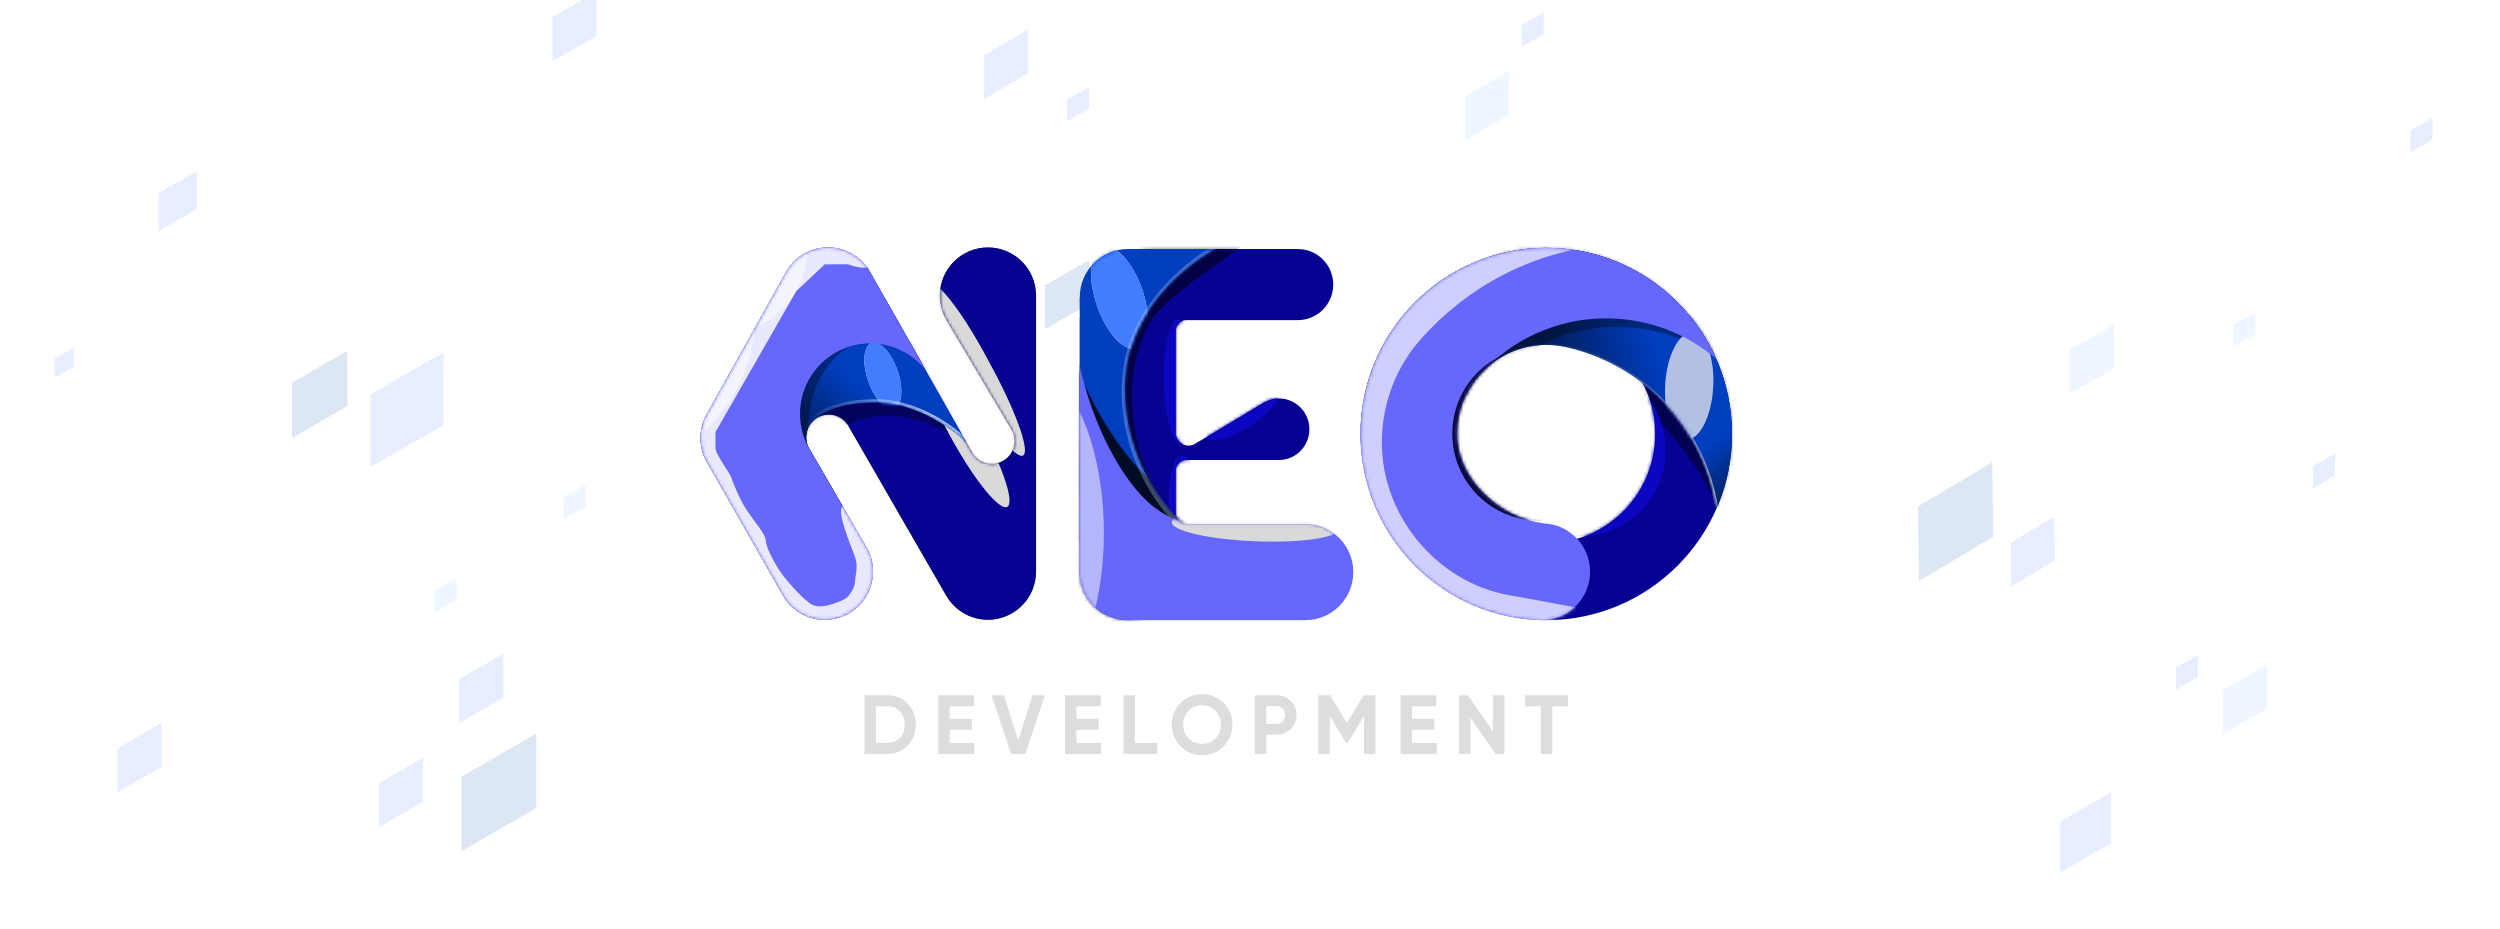 <svg width="778" height="289" viewBox="0 0 778 289" fill="none" xmlns="http://www.w3.org/2000/svg">
<g clip-path="url(#clip0_228_1071)">
<path d="M257.704 76.999C252.004 76.999 247.047 80.19 244.516 84.887L220.004 128.816C218.73 131.024 218 133.588 218 136.322C218 139.357 218.898 142.181 220.443 144.543L243.585 185.148C246.142 189.757 251.051 192.876 256.686 192.876C264.959 192.876 271.666 186.154 271.666 177.863C271.666 175.426 271.086 173.124 270.058 171.09L270.066 171.085L269.979 170.936C269.766 170.525 269.534 170.126 269.285 169.739L252.053 140.027C251.89 139.782 251.742 139.527 251.61 139.262L251.596 139.237L251.597 139.237C251.131 138.292 250.868 137.229 250.868 136.104C250.868 132.2 254.026 129.035 257.922 129.035C260.334 129.035 262.463 130.248 263.735 132.098L263.776 132.158C263.956 132.426 264.118 132.707 264.261 133L294.371 185.201C296.937 189.781 301.829 192.876 307.443 192.876C315.716 192.876 322.423 186.154 322.423 177.863C322.423 177.838 322.423 177.814 322.423 177.789C322.423 177.765 322.422 177.741 322.422 177.717L322.423 177.717V91.575L322.417 91.577C322.187 83.487 315.571 76.999 307.443 76.999C299.17 76.999 292.463 83.721 292.463 92.012C292.463 94.926 293.291 97.646 294.725 99.949L314.577 133.391C314.693 133.568 314.801 133.75 314.901 133.937L314.93 133.992C315.443 134.972 315.733 136.087 315.733 137.27C315.733 141.174 312.575 144.339 308.679 144.339C305.964 144.339 303.607 142.801 302.428 140.548L270.826 84.765C268.275 80.135 263.355 76.999 257.704 76.999Z" fill="#040265"/>
<mask id="mask0_228_1071" style="mask-type:alpha" maskUnits="userSpaceOnUse" x="218" y="76" width="105" height="117">
<path d="M257.704 76.999C252.004 76.999 247.047 80.19 244.516 84.887L220.004 128.816C218.73 131.024 218 133.588 218 136.322C218 139.357 218.898 142.181 220.443 144.543L243.585 185.148C246.142 189.757 251.051 192.876 256.686 192.876C264.959 192.876 271.666 186.154 271.666 177.863C271.666 175.426 271.086 173.124 270.058 171.09L270.066 171.085L269.979 170.936C269.766 170.525 269.534 170.126 269.285 169.739L252.053 140.027C251.89 139.782 251.742 139.527 251.61 139.262L251.596 139.237L251.597 139.237C251.131 138.292 250.868 137.229 250.868 136.104C250.868 132.2 254.026 129.035 257.922 129.035C260.334 129.035 262.463 130.248 263.735 132.098L263.776 132.158C263.956 132.426 264.118 132.707 264.261 133L294.371 185.201C296.937 189.781 301.829 192.876 307.443 192.876C315.716 192.876 322.423 186.154 322.423 177.863C322.423 177.838 322.423 177.814 322.423 177.789C322.423 177.765 322.422 177.741 322.422 177.717L322.423 177.717V91.575L322.417 91.577C322.187 83.487 315.571 76.999 307.443 76.999C299.17 76.999 292.463 83.721 292.463 92.012C292.463 94.926 293.291 97.646 294.725 99.949L314.577 133.391C314.693 133.568 314.801 133.75 314.901 133.937L314.93 133.992C315.443 134.972 315.733 136.087 315.733 137.27C315.733 141.174 312.575 144.339 308.679 144.339C305.964 144.339 303.607 142.801 302.428 140.548L270.826 84.765C268.275 80.135 263.355 76.999 257.704 76.999Z" fill="#040265"/>
</mask>
<g mask="url(#mask0_228_1071)">
<g filter="url(#filter0_i_228_1071)">
<path d="M257.704 76.999C252.004 76.999 247.047 80.19 244.516 84.887L220.004 128.816C218.73 131.024 218 133.588 218 136.322C218 139.357 218.898 142.181 220.443 144.543L243.585 185.148C246.142 189.757 251.051 192.876 256.686 192.876C264.959 192.876 271.666 186.154 271.666 177.863C271.666 175.426 271.086 173.124 270.058 171.09L270.066 171.085L269.979 170.936C269.766 170.525 269.534 170.126 269.285 169.739L252.053 140.027C251.89 139.782 251.742 139.527 251.61 139.262L251.596 139.237L251.597 139.237C251.131 138.292 250.868 137.229 250.868 136.104C250.868 132.2 254.026 129.035 257.922 129.035C260.334 129.035 262.463 130.248 263.735 132.098L263.776 132.158C263.956 132.426 264.118 132.707 264.261 133L294.371 185.201C296.937 189.781 301.829 192.876 307.443 192.876C315.716 192.876 322.423 186.154 322.423 177.863C322.423 177.838 322.423 177.814 322.423 177.789C322.423 177.765 322.422 177.741 322.422 177.717L322.423 177.717V91.575L322.417 91.577C322.187 83.487 315.571 76.999 307.443 76.999C299.17 76.999 292.463 83.721 292.463 92.012C292.463 94.926 293.291 97.646 294.725 99.949L314.577 133.391C314.693 133.568 314.801 133.75 314.901 133.937L314.93 133.992C315.443 134.972 315.733 136.087 315.733 137.27C315.733 141.174 312.575 144.339 308.679 144.339C305.964 144.339 303.607 142.801 302.428 140.548L270.826 84.765C268.275 80.135 263.355 76.999 257.704 76.999Z" fill="#060392"/>
</g>
<g filter="url(#filter1_f_228_1071)">
<path d="M301.439 137.774C284.804 128.682 275.273 126.419 260.437 133.449C245.601 140.478 245.87 128.488 246.949 127.406C248.298 126.055 249.647 119.296 250.996 113.619C252.344 107.942 257.47 105.238 261.246 103.887C265.023 102.535 277.431 105.779 281.747 106.049C286.063 106.32 294.965 112.808 296.044 113.619C296.907 114.268 307.014 128.849 311.959 136.058L301.439 137.774Z" fill="black" fill-opacity="0.37"/>
</g>
<g style="mix-blend-mode:soft-light" filter="url(#filter2_f_228_1071)">
<ellipse cx="4.844" cy="25.874" rx="4.844" ry="25.874" transform="matrix(0.874 -0.485 0.484 0.875 284.175 114.806)" fill="#D9D9D9"/>
</g>
<g style="mix-blend-mode:soft-light" filter="url(#filter3_f_228_1071)">
<ellipse cx="4.844" cy="23.445" rx="4.844" ry="23.445" transform="matrix(0.874 -0.485 0.484 0.875 284.175 114.806)" fill="#D9D9D9"/>
</g>
<g style="mix-blend-mode:soft-light" filter="url(#filter4_f_228_1071)">
<ellipse cx="4.844" cy="25.874" rx="4.844" ry="25.874" transform="matrix(0.874 -0.485 0.484 0.875 284.175 89.934)" fill="#D9D9D9"/>
</g>
<g style="mix-blend-mode:soft-light" filter="url(#filter5_f_228_1071)">
<ellipse cx="4.844" cy="30.956" rx="4.844" ry="30.956" transform="matrix(0.874 -0.485 0.484 0.875 284.175 89.934)" fill="#D9D9D9"/>
</g>
</g>
<path d="M300.974 137.987C295.507 132.541 284.384 125.245 272.611 125.245C258.307 125.245 252.971 130.239 251.805 132.581C251.209 133.618 250.868 134.821 250.868 136.104C250.868 137.229 251.131 138.292 251.597 139.237L251.596 139.237L251.61 139.262C251.742 139.527 251.89 139.782 252.053 140.027L269.285 169.739C269.534 170.126 269.766 170.525 269.979 170.936L270.066 171.085L270.058 171.09C271.086 173.124 271.666 175.426 271.666 177.863C271.666 186.154 264.959 192.876 256.686 192.876C251.051 192.876 246.142 189.757 243.585 185.148L220.443 144.543C218.898 142.181 218 139.357 218 136.322C218 133.588 218.73 131.024 220.004 128.816L244.516 84.887C247.047 80.19 252.004 76.999 257.704 76.999C263.355 76.999 268.275 80.135 270.826 84.765L300.974 137.987Z" fill="#003EC0"/>
<path d="M300.974 137.987C295.507 132.541 284.384 125.245 272.611 125.245C258.307 125.245 252.971 130.239 251.805 132.581C251.209 133.618 250.868 134.821 250.868 136.104C250.868 137.229 251.131 138.292 251.597 139.237L251.596 139.237L251.61 139.262C251.742 139.527 251.89 139.782 252.053 140.027L269.285 169.739C269.534 170.126 269.766 170.525 269.979 170.936L270.066 171.085L270.058 171.09C271.086 173.124 271.666 175.426 271.666 177.863C271.666 186.154 264.959 192.876 256.686 192.876C251.051 192.876 246.142 189.757 243.585 185.148L220.443 144.543C218.898 142.181 218 139.357 218 136.322C218 133.588 218.73 131.024 220.004 128.816L244.516 84.887C247.047 80.19 252.004 76.999 257.704 76.999C263.355 76.999 268.275 80.135 270.826 84.765L300.974 137.987Z" fill="url(#paint0_linear_228_1071)" fill-opacity="0.48"/>
<mask id="mask1_228_1071" style="mask-type:alpha" maskUnits="userSpaceOnUse" x="218" y="76" width="83" height="117">
<path d="M300.974 137.987C295.507 132.541 284.384 125.245 272.611 125.245C258.307 125.245 252.971 130.239 251.805 132.581C251.209 133.618 250.868 134.821 250.868 136.104C250.868 137.229 251.131 138.292 251.597 139.237L251.596 139.237L251.61 139.262C251.742 139.527 251.89 139.782 252.053 140.027L269.285 169.739C269.534 170.126 269.766 170.525 269.979 170.936L270.066 171.085L270.058 171.09C271.086 173.124 271.666 175.426 271.666 177.863C271.666 186.154 264.959 192.876 256.686 192.876C251.051 192.876 246.142 189.757 243.585 185.148L220.443 144.543C218.898 142.181 218 139.357 218 136.322C218 133.588 218.73 131.024 220.004 128.816L244.516 84.887C247.047 80.19 252.004 76.999 257.704 76.999C263.355 76.999 268.275 80.135 270.826 84.765L300.974 137.987Z" fill="#023399"/>
<path d="M300.974 137.987C295.507 132.541 284.384 125.245 272.611 125.245C258.307 125.245 252.971 130.239 251.805 132.581C251.209 133.618 250.868 134.821 250.868 136.104C250.868 137.229 251.131 138.292 251.597 139.237L251.596 139.237L251.61 139.262C251.742 139.527 251.89 139.782 252.053 140.027L269.285 169.739C269.534 170.126 269.766 170.525 269.979 170.936L270.066 171.085L270.058 171.09C271.086 173.124 271.666 175.426 271.666 177.863C271.666 186.154 264.959 192.876 256.686 192.876C251.051 192.876 246.142 189.757 243.585 185.148L220.443 144.543C218.898 142.181 218 139.357 218 136.322C218 133.588 218.73 131.024 220.004 128.816L244.516 84.887C247.047 80.19 252.004 76.999 257.704 76.999C263.355 76.999 268.275 80.135 270.826 84.765L300.974 137.987Z" fill="url(#paint1_linear_228_1071)" fill-opacity="0.48"/>
</mask>
<g mask="url(#mask1_228_1071)">
<g filter="url(#filter6_f_228_1071)">
<path d="M268.259 105.509C253.112 113.093 250.355 126.079 251.535 143.898C249.737 143.447 244.522 138.112 242.364 136.598C239.666 134.706 233.192 129.84 232.922 124.703C232.653 119.567 235.62 117.404 240.205 111.727C244.791 106.049 251.535 100.372 254.232 100.372C256.39 100.372 264.573 103.256 268.259 105.509Z" fill="black" fill-opacity="0.34"/>
</g>
<g filter="url(#filter7_f_228_1071)">
<path d="M244.516 84.887C247.047 80.19 252.004 76.999 257.704 76.999C263.355 76.999 268.275 80.135 270.826 84.765L288.165 115.375C284.161 110.206 277.901 106.88 270.866 106.88C258.777 106.88 248.978 116.701 248.978 128.816C248.978 132.562 249.915 136.088 251.566 139.173C251.576 139.194 251.587 139.215 251.597 139.237L251.596 139.237L251.61 139.262C251.728 139.498 251.859 139.727 252.001 139.948C252.062 140.051 252.124 140.153 252.186 140.255L269.285 169.739C269.534 170.126 269.766 170.525 269.979 170.936L270.066 171.085L270.058 171.09C271.086 173.124 271.666 175.426 271.666 177.863C271.666 186.154 264.959 192.876 256.686 192.876C251.051 192.876 246.142 189.757 243.585 185.148L220.443 144.543C218.898 142.181 218 139.357 218 136.322C218 133.588 218.73 131.024 220.004 128.816L244.516 84.887Z" fill="black" fill-opacity="0.65"/>
</g>
<g style="mix-blend-mode:soft-light" filter="url(#filter8_f_228_1071)">
<ellipse cx="4.843" cy="10.793" rx="4.843" ry="10.793" transform="matrix(0.946 -0.324 0.323 0.946 266.675 108.301)" fill="#D9D9D9"/>
</g>
<g filter="url(#filter9_f_228_1071)">
<ellipse cx="4.843" cy="10.793" rx="4.843" ry="10.793" transform="matrix(0.946 -0.324 0.323 0.946 266.675 108.301)" fill="#427DFF"/>
</g>
<g filter="url(#filter10_f_228_1071)">
<path d="M270.717 171.303C271.647 173.296 272.166 175.519 272.166 177.863C272.166 186.429 265.236 193.376 256.686 193.376C250.862 193.376 245.791 190.153 243.149 185.393C243.149 185.393 243.148 185.392 243.148 185.391L220.016 144.803C218.425 142.366 217.5 139.451 217.5 136.322C217.5 133.499 218.253 130.85 219.569 128.569C219.57 128.568 219.571 128.567 219.571 128.566L244.075 84.65C244.076 84.649 244.077 84.648 244.077 84.647C246.693 79.797 251.814 76.499 257.704 76.499C263.543 76.499 268.626 79.74 271.262 84.521C274.164 89.643 278.83 94.438 283.902 99.041C285.941 100.891 288.054 102.717 290.138 104.518C293.206 107.169 296.212 109.766 298.829 112.31C303.225 116.582 306.674 120.836 307.594 125.175C308.059 127.365 307.878 129.567 306.868 131.782C305.863 133.988 304.048 136.179 301.285 138.378L300.937 138.656L270.717 171.303ZM270.717 171.303L270.758 171.281L270.498 170.834L270.418 170.695L270.717 171.303ZM250.368 136.104C250.368 137.142 250.577 138.132 250.955 139.034L250.914 139.058L251.163 139.488L251.169 139.499C251.307 139.773 251.46 140.037 251.629 140.291L268.853 169.99L268.858 170L268.865 170.009C269.105 170.384 269.329 170.77 269.536 171.167L269.541 171.177L269.547 171.187L269.548 171.189L269.612 171.315C270.606 173.282 271.166 175.506 271.166 177.863C271.166 185.879 264.682 192.376 256.686 192.376C251.24 192.376 246.495 189.363 244.022 184.906L244.019 184.901L220.877 144.295L220.87 144.282L220.861 144.269C219.368 141.986 218.5 139.257 218.5 136.322C218.5 133.678 219.205 131.2 220.437 129.066L220.437 129.066L220.441 129.059L244.952 85.131L244.952 85.131L244.956 85.124C247.404 80.583 252.195 77.499 257.704 77.499C263.165 77.499 267.921 80.529 270.388 85.006L270.388 85.006L270.391 85.011C273.376 90.281 278.144 95.166 283.23 99.781C285.312 101.671 287.439 103.509 289.526 105.311C292.569 107.94 295.526 110.494 298.132 113.027C302.523 117.294 305.764 121.365 306.616 125.383C307.038 127.372 306.875 129.356 305.958 131.367C305.078 133.299 303.49 135.281 301.007 137.318C295.383 131.859 284.34 124.745 272.611 124.745C258.24 124.745 252.664 129.756 251.365 132.344C250.731 133.452 250.368 134.736 250.368 136.104Z" stroke="url(#paint2_linear_228_1071)" stroke-opacity="0.69"/>
</g>
</g>
<path d="M244.516 84.887C247.047 80.19 252.004 76.999 257.704 76.999C263.355 76.999 268.275 80.135 270.826 84.765L288.165 115.375C284.161 110.206 277.901 106.88 270.866 106.88C258.777 106.88 248.978 116.701 248.978 128.816C248.978 132.562 249.915 136.088 251.566 139.173C251.576 139.194 251.587 139.215 251.597 139.237L251.596 139.237L251.61 139.262C251.728 139.498 251.859 139.727 252.001 139.948C252.062 140.051 252.124 140.153 252.186 140.255L269.285 169.739C269.534 170.126 269.766 170.525 269.979 170.936L270.066 171.085L270.058 171.09C271.086 173.124 271.666 175.426 271.666 177.863C271.666 186.154 264.959 192.876 256.686 192.876C251.051 192.876 246.142 189.757 243.585 185.148L220.443 144.543C218.898 142.181 218 139.357 218 136.322C218 133.588 218.73 131.024 220.004 128.816L244.516 84.887Z" fill="#6667FC"/>
<mask id="mask2_228_1071" style="mask-type:alpha" maskUnits="userSpaceOnUse" x="218" y="76" width="71" height="117">
<path d="M244.516 84.887C247.047 80.19 252.004 76.999 257.704 76.999C263.355 76.999 268.275 80.135 270.826 84.765L288.165 115.375C284.161 110.206 277.901 106.88 270.866 106.88C258.777 106.88 248.978 116.701 248.978 128.816C248.978 132.562 249.915 136.088 251.566 139.173C251.576 139.194 251.587 139.215 251.597 139.237L251.596 139.237L251.61 139.262C251.728 139.498 251.859 139.727 252.001 139.948C252.062 140.051 252.124 140.153 252.186 140.255L269.285 169.739C269.534 170.126 269.766 170.525 269.979 170.936L270.066 171.085L270.058 171.09C271.086 173.124 271.666 175.426 271.666 177.863C271.666 186.154 264.959 192.876 256.686 192.876C251.051 192.876 246.142 189.757 243.585 185.148L220.443 144.543C218.898 142.181 218 139.357 218 136.322C218 133.588 218.73 131.024 220.004 128.816L244.516 84.887Z" fill="#6667FC"/>
</mask>
<g mask="url(#mask2_228_1071)">
<g style="mix-blend-mode:lighten" filter="url(#filter11_f_228_1071)">
<ellipse cx="26.715" cy="37.023" rx="26.715" ry="37.023" transform="matrix(0.908 0.418 -0.417 0.909 197.425 62.524)" fill="#B6B6FF"/>
</g>
<g style="mix-blend-mode:lighten" filter="url(#filter12_f_228_1071)">
<ellipse cx="224.56" cy="77.393" rx="26.705" ry="26.764" fill="#B6B6FF"/>
</g>
<g style="mix-blend-mode:soft-light" filter="url(#filter13_f_228_1071)">
<path d="M247.758 90.64L222.671 134.435V139.842C223.391 142.366 227.095 147.196 227.527 148.493C228.067 150.115 230.225 155.522 232.383 158.767C234.541 162.011 238.317 166.336 238.317 168.229C238.317 170.121 241.015 175.528 243.442 178.772C245.87 182.016 250.186 186.612 252.344 187.964C254.502 189.315 257.469 188.504 259.088 187.964C260.706 187.423 262.325 186.882 263.404 186.071C264.483 185.26 266.101 182.557 266.101 180.935C266.101 179.313 267.18 176.339 266.101 173.365C265.022 170.391 260.437 159.578 262.055 157.685C263.674 155.793 273.385 169.31 273.924 170.662C274.356 171.743 275.722 177.961 276.352 180.935L258.279 198.778C252.254 198.778 239.342 198.453 235.889 197.155C231.573 195.533 226.448 194.182 219.704 188.775C212.961 183.368 212.151 176.339 210.263 169.31C208.375 162.281 205.677 151.467 203.789 142.275C201.901 133.084 205.947 123.351 210.263 106.59C214.579 89.829 222.671 87.936 234.54 74.149C246.409 60.361 247.758 65.768 261.515 66.579C275.273 67.39 270.957 79.826 270.687 82.259C270.471 84.206 266.101 83.07 263.943 82.259H256.66L247.758 90.64Z" fill="white" fill-opacity="0.85"/>
</g>
</g>
<g filter="url(#filter14_i_228_1071)">
<path d="M369.343 163.053H365.91V159.612V159.519H365.911C365.91 159.55 365.91 159.581 365.91 159.612C365.91 161.512 367.447 163.053 369.343 163.053Z" fill="#060392"/>
<path d="M369.436 163.051C369.405 163.052 369.374 163.053 369.343 163.053H369.436V163.051Z" fill="#060392"/>
<path d="M358.672 77.494C346.475 77.494 336.587 87.403 336.587 99.627H403.863C409.961 99.627 414.905 94.672 414.905 88.561C414.905 82.448 409.961 77.494 403.863 77.494H358.672Z" fill="#060392"/>
<path d="M336.03 168.26H365.91V98.698H336.03V168.26Z" fill="#060392"/>
<path d="M365.91 137.199C366.728 138.208 368.034 138.873 369.425 138.873C370.172 138.873 370.876 138.688 371.495 138.36L371.53 138.341C371.648 138.277 371.763 138.208 371.874 138.134L392.991 125.44C394.445 124.523 396.162 123.993 398.002 123.993C403.237 123.993 407.482 128.282 407.482 133.572C407.482 138.769 403.385 143 398.277 143.147L398.278 143.151H362.198C363.241 141.616 364.587 139.355 365.91 137.199Z" fill="#060392"/>
<path d="M369.343 143.151H365.91V146.591V146.684H365.911C365.91 146.654 365.91 146.623 365.91 146.591C365.91 144.691 367.447 143.151 369.343 143.151Z" fill="#060392"/>
<path d="M369.436 143.152C369.405 143.151 369.374 143.151 369.343 143.151H369.436V143.152Z" fill="#060392"/>
<path d="M369.343 99.627H365.91V103.068V103.161H365.911C365.91 103.13 365.91 103.099 365.91 103.068C365.91 101.168 367.447 99.627 369.343 99.627Z" fill="#060392"/>
<path d="M369.436 99.628C369.405 99.627 369.374 99.627 369.343 99.627H369.436V99.628Z" fill="#060392"/>
<path d="M369.993 138.687C371.069 138.687 372.047 138.27 372.777 137.589V139.245H365.91V134.595C365.91 136.855 367.738 138.687 369.993 138.687Z" fill="#060392"/>
</g>
<mask id="mask3_228_1071" style="mask-type:alpha" maskUnits="userSpaceOnUse" x="336" y="77" width="79" height="92">
<path d="M369.343 163.053H365.91V159.612V159.519H365.911C365.91 159.55 365.91 159.581 365.91 159.612C365.91 161.512 367.447 163.053 369.343 163.053Z" fill="#060392"/>
<path d="M369.436 163.051C369.405 163.052 369.374 163.053 369.343 163.053H369.436V163.051Z" fill="#060392"/>
<path d="M358.672 77.494C346.475 77.494 336.587 87.403 336.587 99.627H403.863C409.961 99.627 414.905 94.672 414.905 88.561C414.905 82.448 409.961 77.494 403.863 77.494H358.672Z" fill="#060392"/>
<path d="M336.03 168.26H365.91V98.698H336.03V168.26Z" fill="#060392"/>
<path d="M365.91 137.199C366.728 138.208 368.034 138.873 369.425 138.873C370.172 138.873 370.876 138.688 371.495 138.36L371.53 138.341C371.648 138.277 371.763 138.208 371.874 138.134L392.991 125.44C394.445 124.523 396.162 123.993 398.002 123.993C403.237 123.993 407.482 128.282 407.482 133.572C407.482 138.769 403.385 143 398.277 143.147L398.278 143.151H362.198C363.241 141.616 364.587 139.355 365.91 137.199Z" fill="#060392"/>
<path d="M369.343 143.151H365.91V146.591V146.684H365.911C365.91 146.654 365.91 146.623 365.91 146.591C365.91 144.691 367.447 143.151 369.343 143.151Z" fill="#060392"/>
<path d="M369.436 143.152C369.405 143.151 369.374 143.151 369.343 143.151H369.436V143.152Z" fill="#060392"/>
<path d="M369.343 99.627H365.91V103.068V103.161H365.911C365.91 103.13 365.91 103.099 365.91 103.068C365.91 101.168 367.447 99.627 369.343 99.627Z" fill="#060392"/>
<path d="M369.436 99.628C369.405 99.627 369.374 99.627 369.343 99.627H369.436V99.628Z" fill="#060392"/>
<path d="M369.993 138.687C371.069 138.687 372.047 138.27 372.777 137.589V139.245H365.91V134.595C365.91 136.855 367.738 138.687 369.993 138.687Z" fill="#060392"/>
</mask>
<g mask="url(#mask3_228_1071)">
<g style="mix-blend-mode:soft-light" filter="url(#filter15_f_228_1071)">
<path d="M385.658 75.706C379.781 76.182 357.44 73.118 357.44 73.118C348.873 72.347 341.304 78.682 340.534 87.268L340.514 87.491L340.443 87.552L339.918 94.14L332.571 176.105C331.801 184.692 338.122 192.277 346.689 193.049C355.257 193.82 362.826 187.485 363.595 178.899L364.989 163.352L367.129 163.545C366.868 163.249 366.61 162.95 366.355 162.649C366.197 162.492 366.054 162.32 365.927 162.137C351.452 144.588 348.054 118.442 357.576 100.846C363.231 90.395 391.535 75.23 385.658 75.706Z" fill="black" fill-opacity="0.54"/>
</g>
<g filter="url(#filter16_f_228_1071)">
<ellipse cx="4.437" cy="13.37" rx="4.437" ry="13.37" transform="matrix(1 -0.02 -0.019 -1 364.018 168.65)" fill="#0B06C1"/>
</g>
<g filter="url(#filter17_f_228_1071)">
<ellipse cx="4.841" cy="19.399" rx="4.841" ry="19.399" transform="matrix(1 -0.02 0.019 1 361.863 99.48)" fill="#0B06C1"/>
</g>
<g filter="url(#filter18_f_228_1071)">
<ellipse cx="4.437" cy="13.37" rx="4.437" ry="13.37" transform="matrix(1 -0.02 -0.019 -1 364.018 168.65)" fill="#0B06C1"/>
</g>
<g filter="url(#filter19_f_228_1071)">
<ellipse cx="4.444" cy="13.349" rx="4.444" ry="13.349" transform="matrix(0.544 0.839 0.838 -0.545 373.192 132.232)" fill="#0B06C1"/>
</g>
<g filter="url(#filter20_f_228_1071)">
<ellipse cx="4.841" cy="19.399" rx="4.841" ry="19.399" transform="matrix(1 -0.02 0.019 1 361.863 99.48)" fill="#0B06C1"/>
</g>
</g>
<path d="M378.149 77.494H350.97C342.719 77.494 336.03 84.197 336.03 92.467V92.681L335.967 92.746L336.03 99.085V178.025C336.03 186.295 342.719 192.998 350.97 192.998C359.221 192.998 365.91 186.295 365.91 178.025V163.053H367.971C367.696 162.792 367.424 162.529 367.154 162.263C366.99 162.127 366.839 161.975 366.702 161.811C351.37 146.29 345.884 121.603 353.474 103.973C357.982 93.502 367.029 83.847 378.149 77.494Z" fill="#003EC0"/>
<mask id="mask4_228_1071" style="mask-type:alpha" maskUnits="userSpaceOnUse" x="335" y="77" width="44" height="116">
<path d="M378.143 77.494H350.97C342.719 77.494 336.03 84.197 336.03 92.466V92.681L335.967 92.745L336.03 99.085V178.025C336.03 186.294 342.719 192.998 350.97 192.998C359.221 192.998 365.91 186.294 365.91 178.025V163.052H367.971C367.696 162.792 367.424 162.529 367.154 162.263C366.99 162.126 366.839 161.975 366.702 161.811C351.37 146.29 345.884 121.602 353.474 103.973C357.982 93.502 367.023 83.847 378.143 77.494Z" fill="#023399"/>
</mask>
<g mask="url(#mask4_228_1071)">
<g style="mix-blend-mode:soft-light" filter="url(#filter21_f_228_1071)">
<path d="M361.546 152.189C364.751 154.423 368.452 156.24 372.505 157.634C373.022 157.933 373.605 158.128 374.224 158.193C374.255 158.202 374.287 158.212 374.319 158.222C374.336 158.227 374.352 158.232 374.369 158.237L421.54 155.826C431.977 155.292 440.87 163.331 441.401 173.78C441.933 184.229 433.903 193.132 423.465 193.665L353.619 197.235C353.58 197.238 353.542 197.24 353.503 197.242C343.066 197.775 334.173 189.737 333.641 179.288L329.493 97.77C335.804 121.291 348.865 143.352 361.546 152.189Z" fill="black" fill-opacity="0.8"/>
</g>
<g filter="url(#filter22_f_228_1071)">
<path d="M359.055 157.761C361.493 159.654 364.338 161.238 367.478 162.501C367.873 162.758 368.325 162.936 368.81 163.011C368.835 163.02 368.86 163.029 368.885 163.038C368.897 163.043 368.91 163.048 368.923 163.052H406.212C414.463 163.052 421.152 169.756 421.152 178.025C421.152 186.294 414.463 192.998 406.212 192.998H350.998C350.967 192.998 350.937 192.998 350.907 192.998C342.656 192.998 335.967 186.295 335.967 178.025V113.513C339.999 132.334 349.412 150.274 359.055 157.761Z" fill="black" fill-opacity="0.48"/>
</g>
<g style="mix-blend-mode:soft-light" filter="url(#filter23_f_228_1071)">
<ellipse cx="7.476" cy="16.663" rx="7.476" ry="16.663" transform="matrix(0.946 -0.324 0.323 0.946 335.967 79.269)" fill="#D9D9D9"/>
</g>
<g filter="url(#filter24_f_228_1071)">
<ellipse cx="7.476" cy="16.663" rx="7.476" ry="16.663" transform="matrix(0.946 -0.324 0.323 0.946 335.967 79.269)" fill="#427DFF"/>
</g>
<g style="mix-blend-mode:plus-lighter" filter="url(#filter25_f_228_1071)">
<path d="M353.309 104.651C345.828 122.625 351.578 147.358 367.003 162.964L366.372 162.972L366.384 163.972L366.566 178.943C366.659 186.662 360.492 192.991 352.796 193.085C345.1 193.179 338.782 187.002 338.688 179.283L338.687 179.213L338.676 179.144L327.191 104.128L327.093 96.063L329.88 90.569L330.081 90.174L329.923 89.76L327.204 82.647C327.238 82.453 327.351 82.192 327.628 81.853C327.98 81.425 328.538 80.946 329.323 80.428C330.891 79.393 333.196 78.311 336.062 77.219C341.78 75.037 349.532 72.884 357.581 70.978C365.622 69.073 373.927 67.422 380.733 66.242C385.402 65.432 389.326 64.851 391.973 64.555L377.978 77.45C366.819 84.033 357.771 93.929 353.309 104.651Z" stroke="white" stroke-opacity="0.25" stroke-width="2"/>
</g>
</g>
<g filter="url(#filter26_i_228_1071)">
<path d="M359.055 157.761C361.493 159.654 364.338 161.238 367.478 162.501C367.873 162.758 368.325 162.936 368.81 163.011C368.835 163.02 368.86 163.029 368.885 163.038C368.897 163.043 368.91 163.048 368.923 163.052H406.212C414.463 163.052 421.152 169.756 421.152 178.025C421.152 186.294 414.463 192.998 406.212 192.998H350.998C350.967 192.998 350.937 192.998 350.907 192.998C342.656 192.998 335.967 186.295 335.967 178.025V113.513C339.999 132.334 349.412 150.274 359.055 157.761Z" fill="#6667FC"/>
</g>
<mask id="mask5_228_1071" style="mask-type:alpha" maskUnits="userSpaceOnUse" x="335" y="113" width="87" height="80">
<path d="M359.055 157.761C361.493 159.654 364.338 161.238 367.478 162.501C367.873 162.758 368.325 162.936 368.81 163.011C368.835 163.02 368.86 163.029 368.885 163.038C368.897 163.043 368.91 163.048 368.923 163.052H406.212C414.463 163.052 421.152 169.756 421.152 178.025C421.152 186.294 414.463 192.998 406.212 192.998H350.998C350.967 192.998 350.937 192.998 350.907 192.998C342.656 192.998 335.967 186.295 335.967 178.025V113.513C339.999 132.334 349.412 150.274 359.055 157.761Z" fill="#6667FC"/>
</mask>
<g mask="url(#mask5_228_1071)">
<g style="mix-blend-mode:lighten" filter="url(#filter27_f_228_1071)">
<ellipse cx="316.815" cy="165.796" rx="26.705" ry="54.069" fill="#B6B6FF"/>
</g>
<g style="mix-blend-mode:soft-light" filter="url(#filter28_f_228_1071)">
<ellipse cx="4.852" cy="25.974" rx="4.852" ry="25.974" transform="matrix(0.042 -0.999 0.999 0.042 364.455 167.343)" fill="#D9D9D9"/>
</g>
</g>
<g filter="url(#filter29_i_228_1071)">
<path d="M539 135.061C539 167.059 513.118 192.999 481.19 192.999C449.262 192.999 423.379 167.059 423.379 135.061C423.379 103.062 449.262 77.123 481.19 77.123C513.118 77.123 539 103.062 539 135.061ZM447.287 135.061C447.287 153.826 462.466 169.038 481.19 169.038C499.913 169.038 515.092 153.826 515.092 135.061C515.092 116.296 499.913 101.084 481.19 101.084C462.466 101.084 447.287 116.296 447.287 135.061Z" fill="#060392"/>
</g>
<mask id="mask6_228_1071" style="mask-type:alpha" maskUnits="userSpaceOnUse" x="423" y="77" width="116" height="116">
<path d="M539 135.061C539 167.059 513.118 192.999 481.19 192.999C449.262 192.999 423.379 167.059 423.379 135.061C423.379 103.062 449.262 77.123 481.19 77.123C513.118 77.123 539 103.062 539 135.061ZM447.287 135.061C447.287 153.826 462.466 169.038 481.19 169.038C499.913 169.038 515.092 153.826 515.092 135.061C515.092 116.296 499.913 101.084 481.19 101.084C462.466 101.084 447.287 116.296 447.287 135.061Z" fill="#060392"/>
</mask>
<g mask="url(#mask6_228_1071)">
<g filter="url(#filter30_f_228_1071)">
<path d="M535.942 160.233C528.232 142.821 513.823 126.981 510.856 126.711C507.888 126.44 508.05 103.461 517.33 99.135C528.929 93.728 531.896 104.813 535.942 107.516C539.179 109.679 553.836 126.26 560.759 134.28L535.942 160.233Z" fill="black" fill-opacity="0.45"/>
</g>
<g filter="url(#filter31_f_228_1071)">
<ellipse cx="491.612" cy="140.113" rx="26.705" ry="26.764" fill="#0B06C1"/>
</g>
<g filter="url(#filter32_f_228_1071)">
<ellipse cx="488.915" cy="140.113" rx="26.705" ry="26.764" fill="#0B06C1"/>
</g>
</g>
<path d="M534.201 158.211C537.288 151.121 539 143.291 539 135.06C539 103.062 513.118 77.122 481.19 77.122C449.262 77.122 423.379 103.062 423.379 135.06C423.379 135.859 423.395 136.655 423.427 137.446C431.042 129.39 442.407 124.999 456.132 123.28C460.552 113.854 470.11 107.329 481.19 107.329C483.081 107.329 484.928 107.519 486.713 107.881C486.822 107.884 486.93 107.897 487.036 107.92C511.425 113.266 530.354 133.243 534.201 158.211Z" fill="#003EC0"/>
<path d="M534.201 158.211C537.288 151.121 539 143.291 539 135.06C539 103.062 513.118 77.122 481.19 77.122C449.262 77.122 423.379 103.062 423.379 135.06C423.379 135.859 423.395 136.655 423.427 137.446C431.042 129.39 442.407 124.999 456.132 123.28C460.552 113.854 470.11 107.329 481.19 107.329C483.081 107.329 484.928 107.519 486.713 107.881C486.822 107.884 486.93 107.897 487.036 107.92C511.425 113.266 530.354 133.243 534.201 158.211Z" fill="url(#paint3_linear_228_1071)" fill-opacity="0.48"/>
<path d="M534.201 158.211C537.288 151.121 539 143.291 539 135.06C539 103.062 513.118 77.122 481.19 77.122C449.262 77.122 423.379 103.062 423.379 135.06C423.379 135.859 423.395 136.655 423.427 137.446C431.042 129.39 442.407 124.999 456.132 123.28C460.552 113.854 470.11 107.329 481.19 107.329C483.081 107.329 484.928 107.519 486.713 107.881C486.822 107.884 486.93 107.897 487.036 107.92C511.425 113.266 530.354 133.243 534.201 158.211Z" fill="url(#paint4_linear_228_1071)" fill-opacity="0.48"/>
<mask id="mask7_228_1071" style="mask-type:alpha" maskUnits="userSpaceOnUse" x="423" y="77" width="116" height="82">
<path d="M534.201 158.212C537.288 151.121 539 143.291 539 135.061C539 103.062 513.118 77.123 481.19 77.123C449.262 77.123 423.379 103.062 423.379 135.061C423.379 135.86 423.395 136.655 423.427 137.446C431.042 129.39 442.407 125 456.132 123.28C460.552 113.855 470.11 107.329 481.19 107.329C483.081 107.329 484.928 107.519 486.713 107.881C486.822 107.885 486.93 107.897 487.036 107.921C511.425 113.266 530.354 133.244 534.201 158.212Z" fill="#023399"/>
<path d="M534.201 158.212C537.288 151.121 539 143.291 539 135.061C539 103.062 513.118 77.123 481.19 77.123C449.262 77.123 423.379 103.062 423.379 135.061C423.379 135.86 423.395 136.655 423.427 137.446C431.042 129.39 442.407 125 456.132 123.28C460.552 113.855 470.11 107.329 481.19 107.329C483.081 107.329 484.928 107.519 486.713 107.881C486.822 107.885 486.93 107.897 487.036 107.921C511.425 113.266 530.354 133.244 534.201 158.212Z" fill="url(#paint5_linear_228_1071)" fill-opacity="0.48"/>
</mask>
<g mask="url(#mask7_228_1071)">
<g filter="url(#filter33_f_228_1071)">
<path d="M541.365 114.675C517.271 99.266 487.663 92.54 458.084 123.866L453.531 125.216C449.431 121.921 440.783 114.167 438.991 109.511C436.752 103.691 441.568 93.523 446.476 88.966C451.385 84.409 499.627 63.336 504.573 62.434C508.529 61.711 531.604 101.03 541.365 114.675Z" fill="black" fill-opacity="0.34"/>
</g>
<g style="mix-blend-mode:soft-light" filter="url(#filter34_f_228_1071)">
<ellipse cx="7.474" cy="16.666" rx="7.474" ry="16.666" transform="matrix(0.998 0.059 -0.059 0.998 519.198 103.076)" fill="#D9D9D9"/>
</g>
<g filter="url(#filter35_f_228_1071)">
<ellipse cx="7.474" cy="16.666" rx="7.474" ry="16.666" transform="matrix(0.998 0.059 -0.059 0.998 519.199 103.076)" fill="#427DFF" fill-opacity="0.259"/>
</g>
<g style="mix-blend-mode:screen" filter="url(#filter36_f_228_1071)">
<path d="M534.201 158.212C536.931 175.935 568.222 165.375 568.222 157.145C568.222 125.146 530.921 65.768 498.993 65.768C467.065 65.768 423.379 103.062 423.379 135.061C423.379 135.86 423.395 136.655 423.427 137.446C431.042 129.39 442.407 125 456.132 123.28C460.552 113.855 470.11 107.329 481.19 107.329C483.081 107.329 484.928 107.519 486.713 107.881C486.822 107.885 486.93 107.897 487.036 107.921C511.425 113.266 530.354 133.244 534.201 158.212Z" stroke="url(#paint6_linear_228_1071)" stroke-opacity="0.83"/>
</g>
</g>
<path d="M534.107 111.697C525.144 91.335 504.823 77.123 481.19 77.123C449.262 77.123 423.379 103.063 423.379 135.061C423.379 166.109 447.746 191.453 478.36 192.931C478.833 192.976 479.313 192.999 479.798 192.999C479.954 192.999 480.109 192.997 480.264 192.992C480.572 192.997 480.88 192.999 481.19 192.999L481.188 192.936C488.839 192.232 494.83 185.784 494.83 177.933C494.83 169.831 488.448 163.222 480.448 162.881L480.447 162.868C466.853 161.111 453.519 149.163 453.519 135.061C453.519 127.7 456.381 121.008 461.051 116.043C461.065 116.028 461.079 116.012 461.094 115.996C470.752 105.584 484.537 99.071 499.841 99.071C512.913 99.071 524.877 103.823 534.107 111.697Z" fill="#6667FC"/>
<mask id="mask8_228_1071" style="mask-type:alpha" maskUnits="userSpaceOnUse" x="423" y="77" width="112" height="116">
<path d="M534.107 111.698C525.144 91.336 504.823 77.123 481.19 77.123C449.262 77.123 423.379 103.063 423.379 135.061C423.379 166.109 447.746 191.453 478.36 192.931C478.833 192.976 479.313 192.999 479.798 192.999C479.954 192.999 480.109 192.997 480.264 192.992C480.572 192.997 480.88 193 481.19 193L481.188 192.936C488.839 192.233 494.83 185.784 494.83 177.934C494.83 169.831 488.448 163.223 480.448 162.882L480.447 162.868C466.853 161.111 453.519 149.163 453.519 135.061C453.519 127.7 456.381 121.008 461.051 116.043C461.065 116.028 461.079 116.012 461.094 115.997C470.752 105.585 484.537 99.071 499.841 99.071C512.913 99.071 524.877 103.823 534.107 111.698Z" fill="#6667FC"/>
</mask>
<g mask="url(#mask8_228_1071)">
<g style="mix-blend-mode:hard-light" filter="url(#filter37_f_228_1071)">
<ellipse cx="478.935" cy="134.976" rx="26.975" ry="27.035" fill="#000028" fill-opacity="0.92"/>
</g>
<g style="mix-blend-mode:overlay" filter="url(#filter38_f_228_1071)">
<path d="M564.715 97.561C549.736 62.597 515.775 38.193 476.28 38.193C422.922 38.193 379.667 82.735 379.667 137.68C379.667 190.992 420.39 234.51 471.551 237.05C472.342 237.127 473.143 237.166 473.954 237.166C474.214 237.166 474.474 237.162 474.732 237.154C475.247 237.162 475.763 237.167 476.28 237.167L476.277 237.057C489.063 235.85 499.076 224.777 499.076 211.296C499.076 197.384 512.447 191.253 499.076 190.667L471.551 185.531C448.833 182.514 430.036 161.895 430.036 137.68C430.036 125.039 434.82 113.549 442.624 105.023C442.648 104.997 442.672 104.97 442.696 104.943C458.836 87.064 481.875 75.879 507.45 75.879C529.295 75.879 549.29 84.04 564.715 97.561Z" fill="white" fill-opacity="0.68"/>
</g>
</g>
<path d="M269 216.365H276.227C278.722 216.365 280.802 217.244 282.465 219.001C284.146 220.741 284.987 222.907 284.987 225.5C284.987 228.092 284.146 230.258 282.465 231.998C280.802 233.755 278.722 234.634 276.227 234.634H269V216.365ZM272.587 231.189H276.227C277.804 231.189 279.086 230.667 280.074 229.623C281.062 228.544 281.556 227.17 281.556 225.5C281.556 223.812 281.062 222.446 280.074 221.402C279.086 220.341 277.804 219.81 276.227 219.81H272.587V231.189Z" fill="#DDDDDD"/>
<path d="M295.538 227.092V231.189H303.206V234.634H291.951V216.365H303.077V219.81H295.538V223.699H302.427V227.092H295.538Z" fill="#DDDDDD"/>
<path d="M319.097 234.634H314.651L308.543 216.365H312.442L316.887 230.406L321.306 216.365H325.231L319.097 234.634Z" fill="#DDDDDD"/>
<path d="M334.991 227.092V231.189H342.66V234.634H331.404V216.365H342.53V219.81H334.991V223.699H341.88V227.092H334.991Z" fill="#DDDDDD"/>
<path d="M353.195 216.365V231.189H360.136V234.634H349.608V216.365H353.195Z" fill="#DDDDDD"/>
<path d="M380.787 232.259C378.95 234.086 376.714 235 374.08 235C371.446 235 369.21 234.086 367.373 232.259C365.554 230.397 364.644 228.144 364.644 225.5C364.644 222.837 365.554 220.593 367.373 218.766C369.21 216.922 371.446 216 374.08 216C376.714 216 378.95 216.922 380.787 218.766C382.624 220.593 383.542 222.837 383.542 225.5C383.542 228.162 382.624 230.415 380.787 232.259ZM369.895 229.806C371.004 230.919 372.399 231.476 374.08 231.476C375.761 231.476 377.156 230.919 378.265 229.806C379.392 228.675 379.955 227.239 379.955 225.5C379.955 223.76 379.392 222.324 378.265 221.193C377.139 220.062 375.744 219.497 374.08 219.497C372.416 219.497 371.021 220.062 369.895 221.193C368.768 222.324 368.205 223.76 368.205 225.5C368.205 227.239 368.768 228.675 369.895 229.806Z" fill="#DDDDDD"/>
<path d="M390.483 216.365H397.267C399 216.365 400.473 216.956 401.686 218.14C402.882 219.323 403.48 220.776 403.48 222.498C403.48 224.221 402.882 225.674 401.686 226.857C400.473 228.04 399 228.631 397.267 228.631H394.07V234.634H390.483V216.365ZM394.07 225.265H397.267C398.03 225.265 398.662 225.004 399.165 224.482C399.668 223.942 399.919 223.281 399.919 222.498C399.919 221.698 399.668 221.037 399.165 220.515C398.662 219.993 398.03 219.732 397.267 219.732H394.07V225.265Z" fill="#DDDDDD"/>
<path d="M424.35 216.365H428.041V234.634H424.48V222.785L419.359 231.267H418.943L413.822 222.811V234.634H410.235V216.365H413.926L419.151 225.004L424.35 216.365Z" fill="#DDDDDD"/>
<path d="M439.438 227.092V231.189H447.107V234.634H435.851V216.365H446.977V219.81H439.438V223.699H446.327V227.092H439.438Z" fill="#DDDDDD"/>
<path d="M464.582 227.509V216.365H468.17V234.634H465.44L457.642 223.464V234.634H454.054V216.365H456.784L464.582 227.509Z" fill="#DDDDDD"/>
<path d="M474.613 216.365H488V219.81H483.087V234.634H479.5V219.81H474.613V216.365Z" fill="#DDDDDD"/>
<g opacity="0.14">
<path d="M61.26 65.096L49.364 71.953V60.098L61.26 53.241V65.096Z" fill="#4685FF"/>
<path d="M639.506 174.43L625.89 182.507L625.715 168.822L639.331 160.745L639.506 174.43Z" fill="#4685FF"/>
<path d="M684.029 210.661L677.148 214.613V207.756L684.029 203.804V210.661Z" fill="#4685FF"/>
<path d="M620.295 167.05L597.204 180.764L596.883 157.578L619.974 143.864L620.295 167.05Z" fill="#0647AA"/>
<path d="M108.112 126.372L90.881 136.309V119.108L108.112 109.171V126.372Z" fill="#0647AA"/>
<path d="M131.67 249.479L117.938 257.382V243.697L131.67 235.794V249.479Z" fill="#4685FF"/>
<path d="M480.405 10.676L473.554 14.627V7.799L480.405 3.848V10.676Z" fill="#4685FF"/>
<path d="M726.653 147.989L719.802 151.941V145.084L726.653 141.132V147.989Z" fill="#4685FF"/>
<path d="M22.919 114.082L17 117.511V111.583L22.919 108.184V114.082Z" fill="#4685FF"/>
<path d="M185.668 11.14L171.936 19.014V5.358L185.668 -2.545V11.14Z" fill="#4685FF"/>
<path d="M138.027 132.271L115.314 145.346V122.712L138.027 109.637V132.271Z" fill="#4685FF"/>
<path d="M705.545 220.511L691.812 228.385V214.729L705.545 206.826V220.511Z" fill="#83BEFF"/>
<path d="M469.612 35.749L455.909 43.652V29.967L469.612 22.093V35.749Z" fill="#83BEFF"/>
<path d="M338.965 94.557L325.232 102.46V88.775L338.965 80.901V94.557Z" fill="#0647AA"/>
<path d="M182.227 157.694L175.375 161.646V154.818L182.227 150.866V157.694Z" fill="#83BEFF"/>
<path d="M757 43.478L750.119 47.43V40.602L757 36.65V43.478Z" fill="#4685FF"/>
<path d="M156.626 217.082L142.923 224.985V211.3L156.626 203.426V217.082Z" fill="#4685FF"/>
<path d="M657.787 114.693L644.055 122.596V108.911L657.787 101.037V114.693Z" fill="#83BEFF"/>
<path d="M319.932 22.908L306.229 30.811V17.126L319.932 9.223V22.908Z" fill="#4685FF"/>
<path d="M166.863 251.483L143.597 264.878V241.692L166.863 228.297V251.483Z" fill="#0647AA"/>
<path d="M656.996 262.409L641.077 271.561V255.697L656.996 246.545V262.409Z" fill="#4685FF"/>
<path d="M338.969 33.803L332.088 37.755V30.927L338.969 26.975V33.803Z" fill="#4685FF"/>
<path d="M50.268 238.641L36.565 246.544V232.86L50.268 224.957V238.641Z" fill="#4685FF"/>
<path d="M142.078 186.72L135.227 190.671V183.814L142.078 179.863V186.72Z" fill="#83BEFF"/>
<path d="M701.842 103.913L694.961 107.865V101.008L701.842 97.085V103.913Z" fill="#83BEFF"/>
</g>
</g>
<defs>
<filter id="filter0_i_228_1071" x="218" y="76.999" width="104.423" height="115.876" filterUnits="userSpaceOnUse" color-interpolation-filters="sRGB">
<feFlood flood-opacity="0" result="BackgroundImageFix"/>
<feBlend mode="normal" in="SourceGraphic" in2="BackgroundImageFix" result="shape"/>
<feColorMatrix in="SourceAlpha" type="matrix" values="0 0 0 0 0 0 0 0 0 0 0 0 0 0 0 0 0 0 127 0" result="hardAlpha"/>
<feOffset/>
<feGaussianBlur stdDeviation="14.9"/>
<feComposite in2="hardAlpha" operator="arithmetic" k2="-1" k3="1"/>
<feColorMatrix type="matrix" values="0 0 0 0 0 0 0 0 0 0 0 0 0 0 0 0 0 0 0.41 0"/>
<feBlend mode="normal" in2="shape" result="effect1_innerShadow_228_1071"/>
</filter>
<filter id="filter1_f_228_1071" x="238.407" y="95.459" width="81.652" height="50.415" filterUnits="userSpaceOnUse" color-interpolation-filters="sRGB">
<feFlood flood-opacity="0" result="BackgroundImageFix"/>
<feBlend mode="normal" in="SourceGraphic" in2="BackgroundImageFix" result="shape"/>
<feGaussianBlur stdDeviation="4.05" result="effect1_foregroundBlur_228_1071"/>
</filter>
<filter id="filter2_f_228_1071" x="272.209" y="96.832" width="57.43" height="76.54" filterUnits="userSpaceOnUse" color-interpolation-filters="sRGB">
<feFlood flood-opacity="0" result="BackgroundImageFix"/>
<feBlend mode="normal" in="SourceGraphic" in2="BackgroundImageFix" result="shape"/>
<feGaussianBlur stdDeviation="7.75" result="effect1_foregroundBlur_228_1071"/>
</filter>
<filter id="filter3_f_228_1071" x="272.142" y="96.819" width="55.215" height="72.314" filterUnits="userSpaceOnUse" color-interpolation-filters="sRGB">
<feFlood flood-opacity="0" result="BackgroundImageFix"/>
<feBlend mode="normal" in="SourceGraphic" in2="BackgroundImageFix" result="shape"/>
<feGaussianBlur stdDeviation="7.75" result="effect1_foregroundBlur_228_1071"/>
</filter>
<filter id="filter4_f_228_1071" x="272.209" y="71.96" width="57.43" height="76.54" filterUnits="userSpaceOnUse" color-interpolation-filters="sRGB">
<feFlood flood-opacity="0" result="BackgroundImageFix"/>
<feBlend mode="normal" in="SourceGraphic" in2="BackgroundImageFix" result="shape"/>
<feGaussianBlur stdDeviation="7.75" result="effect1_foregroundBlur_228_1071"/>
</filter>
<filter id="filter5_f_228_1071" x="272.318" y="71.98" width="62.127" height="85.396" filterUnits="userSpaceOnUse" color-interpolation-filters="sRGB">
<feFlood flood-opacity="0" result="BackgroundImageFix"/>
<feBlend mode="normal" in="SourceGraphic" in2="BackgroundImageFix" result="shape"/>
<feGaussianBlur stdDeviation="7.75" result="effect1_foregroundBlur_228_1071"/>
</filter>
<filter id="filter6_f_228_1071" x="224.705" y="92.172" width="51.755" height="59.925" filterUnits="userSpaceOnUse" color-interpolation-filters="sRGB">
<feFlood flood-opacity="0" result="BackgroundImageFix"/>
<feBlend mode="normal" in="SourceGraphic" in2="BackgroundImageFix" result="shape"/>
<feGaussianBlur stdDeviation="4.1" result="effect1_foregroundBlur_228_1071"/>
</filter>
<filter id="filter7_f_228_1071" x="213" y="71.999" width="80.165" height="125.876" filterUnits="userSpaceOnUse" color-interpolation-filters="sRGB">
<feFlood flood-opacity="0" result="BackgroundImageFix"/>
<feBlend mode="normal" in="SourceGraphic" in2="BackgroundImageFix" result="shape"/>
<feGaussianBlur stdDeviation="2.5" result="effect1_foregroundBlur_228_1071"/>
</filter>
<filter id="filter8_f_228_1071" x="253.485" y="91.108" width="42.515" height="51.672" filterUnits="userSpaceOnUse" color-interpolation-filters="sRGB">
<feFlood flood-opacity="0" result="BackgroundImageFix"/>
<feBlend mode="normal" in="SourceGraphic" in2="BackgroundImageFix" result="shape"/>
<feGaussianBlur stdDeviation="7.75" result="effect1_foregroundBlur_228_1071"/>
</filter>
<filter id="filter9_f_228_1071" x="253.485" y="91.108" width="42.515" height="51.672" filterUnits="userSpaceOnUse" color-interpolation-filters="sRGB">
<feFlood flood-opacity="0" result="BackgroundImageFix"/>
<feBlend mode="normal" in="SourceGraphic" in2="BackgroundImageFix" result="shape"/>
<feGaussianBlur stdDeviation="7.75" result="effect1_foregroundBlur_228_1071"/>
</filter>
<filter id="filter10_f_228_1071" x="213.3" y="72.299" width="98.737" height="125.276" filterUnits="userSpaceOnUse" color-interpolation-filters="sRGB">
<feFlood flood-opacity="0" result="BackgroundImageFix"/>
<feBlend mode="normal" in="SourceGraphic" in2="BackgroundImageFix" result="shape"/>
<feGaussianBlur stdDeviation="2.35" result="effect1_foregroundBlur_228_1071"/>
</filter>
<filter id="filter11_f_228_1071" x="147.9" y="42.283" width="116.721" height="130.141" filterUnits="userSpaceOnUse" color-interpolation-filters="sRGB">
<feFlood flood-opacity="0" result="BackgroundImageFix"/>
<feBlend mode="normal" in="SourceGraphic" in2="BackgroundImageFix" result="shape"/>
<feGaussianBlur stdDeviation="14.8" result="effect1_foregroundBlur_228_1071"/>
</filter>
<filter id="filter12_f_228_1071" x="168.254" y="21.029" width="112.61" height="112.728" filterUnits="userSpaceOnUse" color-interpolation-filters="sRGB">
<feFlood flood-opacity="0" result="BackgroundImageFix"/>
<feBlend mode="normal" in="SourceGraphic" in2="BackgroundImageFix" result="shape"/>
<feGaussianBlur stdDeviation="14.8" result="effect1_foregroundBlur_228_1071"/>
</filter>
<filter id="filter13_f_228_1071" x="185.212" y="46.758" width="109.239" height="170.119" filterUnits="userSpaceOnUse" color-interpolation-filters="sRGB">
<feFlood flood-opacity="0" result="BackgroundImageFix"/>
<feBlend mode="normal" in="SourceGraphic" in2="BackgroundImageFix" result="shape"/>
<feGaussianBlur stdDeviation="9.05" result="effect1_foregroundBlur_228_1071"/>
</filter>
<filter id="filter14_i_228_1071" x="336.03" y="77.494" width="78.875" height="90.767" filterUnits="userSpaceOnUse" color-interpolation-filters="sRGB">
<feFlood flood-opacity="0" result="BackgroundImageFix"/>
<feBlend mode="normal" in="SourceGraphic" in2="BackgroundImageFix" result="shape"/>
<feColorMatrix in="SourceAlpha" type="matrix" values="0 0 0 0 0 0 0 0 0 0 0 0 0 0 0 0 0 0 127 0" result="hardAlpha"/>
<feOffset/>
<feGaussianBlur stdDeviation="14.9"/>
<feComposite in2="hardAlpha" operator="arithmetic" k2="-1" k3="1"/>
<feColorMatrix type="matrix" values="0 0 0 0 0 0 0 0 0 0 0 0 0 0 0 0 0 0 0.3 0"/>
<feBlend mode="normal" in2="shape" result="effect1_innerShadow_228_1071"/>
</filter>
<filter id="filter15_f_228_1071" x="322.207" y="62.755" width="74.55" height="140.658" filterUnits="userSpaceOnUse" color-interpolation-filters="sRGB">
<feFlood flood-opacity="0" result="BackgroundImageFix"/>
<feBlend mode="normal" in="SourceGraphic" in2="BackgroundImageFix" result="shape"/>
<feGaussianBlur stdDeviation="5.15" result="effect1_foregroundBlur_228_1071"/>
</filter>
<filter id="filter16_f_228_1071" x="348.25" y="126.329" width="39.888" height="57.735" filterUnits="userSpaceOnUse" color-interpolation-filters="sRGB">
<feFlood flood-opacity="0" result="BackgroundImageFix"/>
<feBlend mode="normal" in="SourceGraphic" in2="BackgroundImageFix" result="shape"/>
<feGaussianBlur stdDeviation="7.75" result="effect1_foregroundBlur_228_1071"/>
</filter>
<filter id="filter17_f_228_1071" x="346.726" y="83.885" width="40.711" height="69.79" filterUnits="userSpaceOnUse" color-interpolation-filters="sRGB">
<feFlood flood-opacity="0" result="BackgroundImageFix"/>
<feBlend mode="normal" in="SourceGraphic" in2="BackgroundImageFix" result="shape"/>
<feGaussianBlur stdDeviation="7.75" result="effect1_foregroundBlur_228_1071"/>
</filter>
<filter id="filter18_f_228_1071" x="348.25" y="126.329" width="39.888" height="57.735" filterUnits="userSpaceOnUse" color-interpolation-filters="sRGB">
<feFlood flood-opacity="0" result="BackgroundImageFix"/>
<feBlend mode="normal" in="SourceGraphic" in2="BackgroundImageFix" result="shape"/>
<feGaussianBlur stdDeviation="7.75" result="effect1_foregroundBlur_228_1071"/>
</filter>
<filter id="filter19_f_228_1071" x="359.848" y="105.002" width="53.9" height="47.362" filterUnits="userSpaceOnUse" color-interpolation-filters="sRGB">
<feFlood flood-opacity="0" result="BackgroundImageFix"/>
<feBlend mode="normal" in="SourceGraphic" in2="BackgroundImageFix" result="shape"/>
<feGaussianBlur stdDeviation="7.75" result="effect1_foregroundBlur_228_1071"/>
</filter>
<filter id="filter20_f_228_1071" x="346.726" y="83.885" width="40.711" height="69.79" filterUnits="userSpaceOnUse" color-interpolation-filters="sRGB">
<feFlood flood-opacity="0" result="BackgroundImageFix"/>
<feBlend mode="normal" in="SourceGraphic" in2="BackgroundImageFix" result="shape"/>
<feGaussianBlur stdDeviation="7.75" result="effect1_foregroundBlur_228_1071"/>
</filter>
<filter id="filter21_f_228_1071" x="320.893" y="89.17" width="129.134" height="116.697" filterUnits="userSpaceOnUse" color-interpolation-filters="sRGB">
<feFlood flood-opacity="0" result="BackgroundImageFix"/>
<feBlend mode="normal" in="SourceGraphic" in2="BackgroundImageFix" result="shape"/>
<feGaussianBlur stdDeviation="4.3" result="effect1_foregroundBlur_228_1071"/>
</filter>
<filter id="filter22_f_228_1071" x="329.967" y="107.513" width="97.185" height="91.485" filterUnits="userSpaceOnUse" color-interpolation-filters="sRGB">
<feFlood flood-opacity="0" result="BackgroundImageFix"/>
<feBlend mode="normal" in="SourceGraphic" in2="BackgroundImageFix" result="shape"/>
<feGaussianBlur stdDeviation="3" result="effect1_foregroundBlur_228_1071"/>
</filter>
<filter id="filter23_f_228_1071" x="324.034" y="61.156" width="48.776" height="62.913" filterUnits="userSpaceOnUse" color-interpolation-filters="sRGB">
<feFlood flood-opacity="0" result="BackgroundImageFix"/>
<feBlend mode="normal" in="SourceGraphic" in2="BackgroundImageFix" result="shape"/>
<feGaussianBlur stdDeviation="7.75" result="effect1_foregroundBlur_228_1071"/>
</filter>
<filter id="filter24_f_228_1071" x="324.034" y="61.157" width="48.776" height="62.913" filterUnits="userSpaceOnUse" color-interpolation-filters="sRGB">
<feFlood flood-opacity="0" result="BackgroundImageFix"/>
<feBlend mode="normal" in="SourceGraphic" in2="BackgroundImageFix" result="shape"/>
<feGaussianBlur stdDeviation="7.75" result="effect1_foregroundBlur_228_1071"/>
</filter>
<filter id="filter25_f_228_1071" x="322.691" y="59.935" width="75.482" height="137.551" filterUnits="userSpaceOnUse" color-interpolation-filters="sRGB">
<feFlood flood-opacity="0" result="BackgroundImageFix"/>
<feBlend mode="normal" in="SourceGraphic" in2="BackgroundImageFix" result="shape"/>
<feGaussianBlur stdDeviation="1.7" result="effect1_foregroundBlur_228_1071"/>
</filter>
<filter id="filter26_i_228_1071" x="335.967" y="113.513" width="85.185" height="79.485" filterUnits="userSpaceOnUse" color-interpolation-filters="sRGB">
<feFlood flood-opacity="0" result="BackgroundImageFix"/>
<feBlend mode="normal" in="SourceGraphic" in2="BackgroundImageFix" result="shape"/>
<feColorMatrix in="SourceAlpha" type="matrix" values="0 0 0 0 0 0 0 0 0 0 0 0 0 0 0 0 0 0 127 0" result="hardAlpha"/>
<feOffset/>
<feGaussianBlur stdDeviation="9"/>
<feComposite in2="hardAlpha" operator="arithmetic" k2="-1" k3="1"/>
<feColorMatrix type="matrix" values="0 0 0 0 1 0 0 0 0 1 0 0 0 0 1 0 0 0 0.38 0"/>
<feBlend mode="normal" in2="shape" result="effect1_innerShadow_228_1071"/>
</filter>
<filter id="filter27_f_228_1071" x="260.509" y="82.127" width="112.61" height="167.338" filterUnits="userSpaceOnUse" color-interpolation-filters="sRGB">
<feFlood flood-opacity="0" result="BackgroundImageFix"/>
<feBlend mode="normal" in="SourceGraphic" in2="BackgroundImageFix" result="shape"/>
<feGaussianBlur stdDeviation="14.8" result="effect1_foregroundBlur_228_1071"/>
</filter>
<filter id="filter28_f_228_1071" x="349.158" y="143.119" width="82.903" height="40.942" filterUnits="userSpaceOnUse" color-interpolation-filters="sRGB">
<feFlood flood-opacity="0" result="BackgroundImageFix"/>
<feBlend mode="normal" in="SourceGraphic" in2="BackgroundImageFix" result="shape"/>
<feGaussianBlur stdDeviation="7.75" result="effect1_foregroundBlur_228_1071"/>
</filter>
<filter id="filter29_i_228_1071" x="423.379" y="77.123" width="115.621" height="115.876" filterUnits="userSpaceOnUse" color-interpolation-filters="sRGB">
<feFlood flood-opacity="0" result="BackgroundImageFix"/>
<feBlend mode="normal" in="SourceGraphic" in2="BackgroundImageFix" result="shape"/>
<feColorMatrix in="SourceAlpha" type="matrix" values="0 0 0 0 0 0 0 0 0 0 0 0 0 0 0 0 0 0 127 0" result="hardAlpha"/>
<feOffset/>
<feGaussianBlur stdDeviation="14.9"/>
<feComposite in2="hardAlpha" operator="arithmetic" k2="-1" k3="1"/>
<feColorMatrix type="matrix" values="0 0 0 0 0 0 0 0 0 0 0 0 0 0 0 0 0 0 0.41 0"/>
<feBlend mode="normal" in2="shape" result="effect1_innerShadow_228_1071"/>
</filter>
<filter id="filter30_f_228_1071" x="501.846" y="90.369" width="66.213" height="77.165" filterUnits="userSpaceOnUse" color-interpolation-filters="sRGB">
<feFlood flood-opacity="0" result="BackgroundImageFix"/>
<feBlend mode="normal" in="SourceGraphic" in2="BackgroundImageFix" result="shape"/>
<feGaussianBlur stdDeviation="3.65" result="effect1_foregroundBlur_228_1071"/>
</filter>
<filter id="filter31_f_228_1071" x="435.307" y="83.749" width="112.61" height="112.728" filterUnits="userSpaceOnUse" color-interpolation-filters="sRGB">
<feFlood flood-opacity="0" result="BackgroundImageFix"/>
<feBlend mode="normal" in="SourceGraphic" in2="BackgroundImageFix" result="shape"/>
<feGaussianBlur stdDeviation="14.8" result="effect1_foregroundBlur_228_1071"/>
</filter>
<filter id="filter32_f_228_1071" x="432.61" y="83.749" width="112.61" height="112.728" filterUnits="userSpaceOnUse" color-interpolation-filters="sRGB">
<feFlood flood-opacity="0" result="BackgroundImageFix"/>
<feBlend mode="normal" in="SourceGraphic" in2="BackgroundImageFix" result="shape"/>
<feGaussianBlur stdDeviation="14.8" result="effect1_foregroundBlur_228_1071"/>
</filter>
<filter id="filter33_f_228_1071" x="430.927" y="54.924" width="117.938" height="77.793" filterUnits="userSpaceOnUse" color-interpolation-filters="sRGB">
<feFlood flood-opacity="0" result="BackgroundImageFix"/>
<feBlend mode="normal" in="SourceGraphic" in2="BackgroundImageFix" result="shape"/>
<feGaussianBlur stdDeviation="3.75" result="effect1_foregroundBlur_228_1071"/>
</filter>
<filter id="filter34_f_228_1071" x="502.653" y="88.011" width="46.053" height="64.287" filterUnits="userSpaceOnUse" color-interpolation-filters="sRGB">
<feFlood flood-opacity="0" result="BackgroundImageFix"/>
<feBlend mode="normal" in="SourceGraphic" in2="BackgroundImageFix" result="shape"/>
<feGaussianBlur stdDeviation="7.75" result="effect1_foregroundBlur_228_1071"/>
</filter>
<filter id="filter35_f_228_1071" x="502.654" y="88.011" width="46.053" height="64.287" filterUnits="userSpaceOnUse" color-interpolation-filters="sRGB">
<feFlood flood-opacity="0" result="BackgroundImageFix"/>
<feBlend mode="normal" in="SourceGraphic" in2="BackgroundImageFix" result="shape"/>
<feGaussianBlur stdDeviation="7.75" result="effect1_foregroundBlur_228_1071"/>
</filter>
<filter id="filter36_f_228_1071" x="419.379" y="61.768" width="152.843" height="110.095" filterUnits="userSpaceOnUse" color-interpolation-filters="sRGB">
<feFlood flood-opacity="0" result="BackgroundImageFix"/>
<feBlend mode="normal" in="SourceGraphic" in2="BackgroundImageFix" result="shape"/>
<feGaussianBlur stdDeviation="1.75" result="effect1_foregroundBlur_228_1071"/>
</filter>
<filter id="filter37_f_228_1071" x="422.36" y="78.342" width="113.15" height="113.269" filterUnits="userSpaceOnUse" color-interpolation-filters="sRGB">
<feFlood flood-opacity="0" result="BackgroundImageFix"/>
<feBlend mode="normal" in="SourceGraphic" in2="BackgroundImageFix" result="shape"/>
<feGaussianBlur stdDeviation="14.8" result="effect1_foregroundBlur_228_1071"/>
</filter>
<filter id="filter38_f_228_1071" x="360.667" y="19.193" width="223.049" height="236.974" filterUnits="userSpaceOnUse" color-interpolation-filters="sRGB">
<feFlood flood-opacity="0" result="BackgroundImageFix"/>
<feBlend mode="normal" in="SourceGraphic" in2="BackgroundImageFix" result="shape"/>
<feGaussianBlur stdDeviation="9.5" result="effect1_foregroundBlur_228_1071"/>
</filter>
<linearGradient id="paint0_linear_228_1071" x1="262.055" y1="114.7" x2="246.639" y2="133.591" gradientUnits="userSpaceOnUse">
<stop stop-opacity="0"/>
<stop offset="1"/>
</linearGradient>
<linearGradient id="paint1_linear_228_1071" x1="262.055" y1="114.7" x2="246.639" y2="133.591" gradientUnits="userSpaceOnUse">
<stop stop-opacity="0"/>
<stop offset="1"/>
</linearGradient>
<linearGradient id="paint2_linear_228_1071" x1="290.109" y1="128.488" x2="250.186" y2="130.372" gradientUnits="userSpaceOnUse">
<stop stop-color="white"/>
<stop offset="1" stop-color="white" stop-opacity="0"/>
</linearGradient>
<linearGradient id="paint3_linear_228_1071" x1="517.239" y1="113.078" x2="490.027" y2="122.373" gradientUnits="userSpaceOnUse">
<stop stop-opacity="0"/>
<stop offset="1"/>
</linearGradient>
<linearGradient id="paint4_linear_228_1071" x1="535.582" y1="135.517" x2="545.756" y2="149.44" gradientUnits="userSpaceOnUse">
<stop stop-opacity="0"/>
<stop offset="1"/>
</linearGradient>
<linearGradient id="paint5_linear_228_1071" x1="527.759" y1="119.837" x2="490.469" y2="129.734" gradientUnits="userSpaceOnUse">
<stop stop-opacity="0"/>
<stop offset="1"/>
</linearGradient>
<linearGradient id="paint6_linear_228_1071" x1="473.539" y1="106.049" x2="536.509" y2="159.981" gradientUnits="userSpaceOnUse">
<stop stop-color="#999999" stop-opacity="0"/>
<stop offset="1" stop-color="white"/>
</linearGradient>
<clipPath id="clip0_228_1071">
<rect width="778" height="289" fill="white"/>
</clipPath>
</defs>
</svg>
